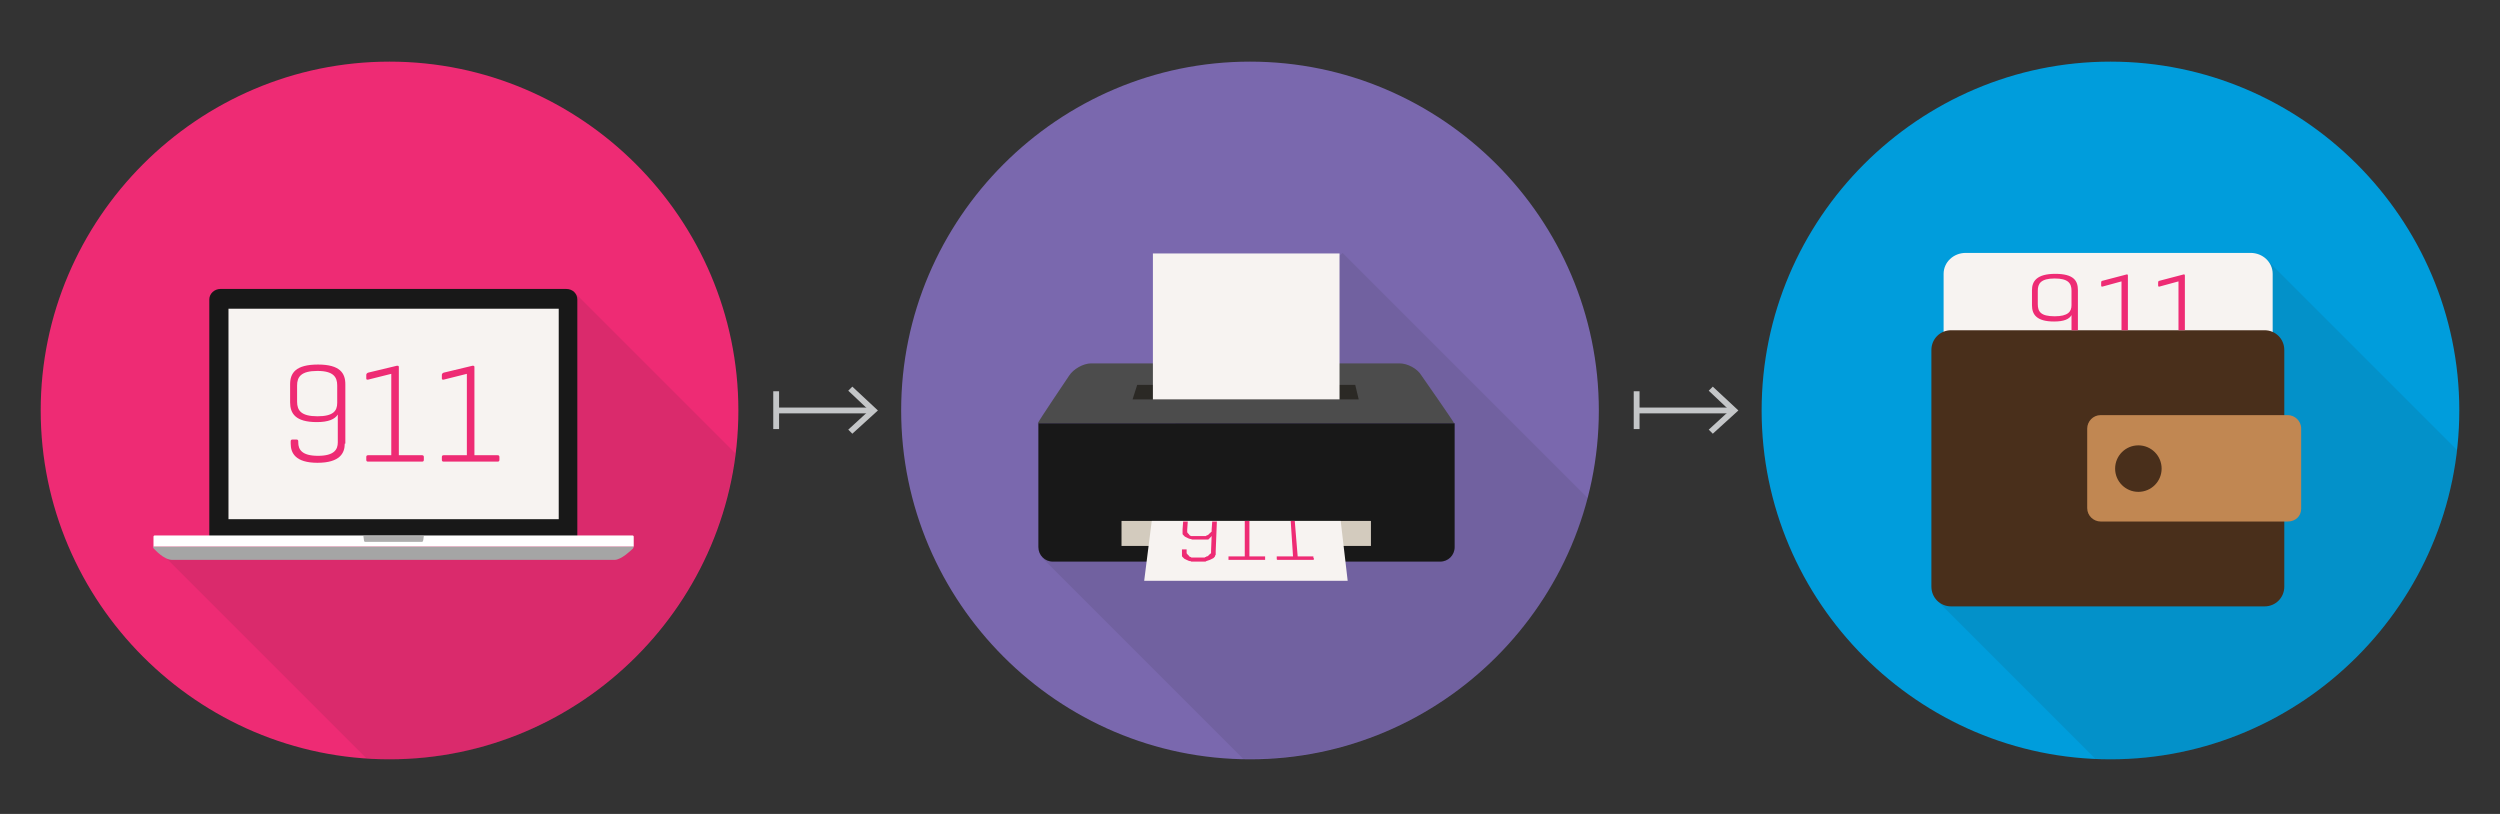 <svg xmlns="http://www.w3.org/2000/svg" viewBox="0 0 430 140" enable-background="new 0 0 430 140"><rect x="0" y="0" width="430" height="140" fill="#333333" stroke="none"/><path fill="#ee2b74" d="M127 70.6c0 33-27 60-60 60s-60-27-60-60 27-60 60-60 60 27 60 60"/><path opacity=".1" fill="#231f20" d="M126.5 78L99.1 50.6 72.2 88.8l-45.1 5.7L63 130.4c1.3.1 2.7.2 4 .2 30.5 0 55.8-23.1 59.5-52.6"/><path fill="#181818" d="M99.3 92.2V51.5c0-1-.8-1.8-1.9-1.8H37.9c-1 0-1.9.8-1.9 1.8v40.7h63.3"/><path fill="#f7f3f1" d="M39.3 53.1h56.8v36.2H39.3z"/><path fill="#a5a5a5" d="M26.3 94c0 .1.1.4.3.5 0 0 1.6 1.8 3 1.8h76.1c1.2 0 3-1.8 3-1.8.2-.1.3-.4.3-.5H26.3"/><path fill="#fff" d="M109 94v-1.7c0-.1-.1-.2-.2-.2H26.6c-.1 0-.2.1-.2.2V94H109"/><path fill="#adadad" d="M72.9 92.2l-.1.7c0 .1-.1.3-.2.3h-9.8c-.1 0-.2-.1-.2-.3l-.1-.7h10.4"/><path d="M59.3 76.3c0 1.6-.8 3.3-4.7 3.3-3.8 0-4.6-1.7-4.6-3.3v-.4c0-.2.1-.3.3-.3h.7c.2 0 .3.1.3.3v.2c0 1.2.6 2.3 3.4 2.3s3.4-1.1 3.4-2.3v-4.8c-.5.8-1.6 1.3-3.6 1.3-3.7 0-4.6-1.5-4.6-3.4v-3.1c0-1.9.9-3.4 4.8-3.4 3.8 0 4.7 1.5 4.7 3.4v10.2zm-4.7-12.5c-2.8 0-3.5 1-3.5 2.5v2.8c0 1.5.7 2.5 3.5 2.5 2.7 0 3.4-.9 3.4-2.3v-3c0-1.4-.6-2.5-3.4-2.5m13.7-.9c.1 0 .3 0 .3.2v15.2h4c.2 0 .3.1.3.3v.5c0 .2-.1.3-.3.3h-9.3c-.2 0-.3-.1-.3-.3v-.5c0-.2.1-.3.3-.3h4v-14l-4 1c-.2 0-.3 0-.3-.2v-.6c0-.2.1-.3.3-.4l5-1.2m13 0c.1 0 .3 0 .3.2v15.2h4c.2 0 .3.1.3.3v.5c0 .2-.1.3-.3.3h-9.3c-.2 0-.3-.1-.3-.3v-.5c0-.2.1-.3.3-.3h4v-14l-4 1c-.2 0-.3 0-.3-.2v-.6c0-.2.1-.3.3-.4l5-1.2" fill="#ee2b74"/><path fill="#7a68ae" d="M275 70.6c0 33-27 60-60 60s-60-27-60-60 27-60 60-60 60 27 60 60"/><path opacity=".1" fill="#231f20" d="M273.1 85.7l-42.2-42.2-51.5 52.6 34.4 34.4h1.3c27.7.1 51.2-19.1 58-44.8"/><path fill="#2b2925" d="M192.8 65.2h43.3v5.1h-43.3z"/><path fill="#4c4c4c" d="M244.5 64.6c-.7-1.2-2.4-2.1-3.8-2.1h-53c-1.4 0-3.1 1-3.8 2.1 0 0-5.4 8-5.4 8.2h71.6c0-.2-5.6-8.2-5.6-8.2m-10.8 4.1h-38.9l.8-2.5h37.5l.6 2.5"/><path fill="#d3cbbe" d="M190.7 87h53.5v9h-53.5z"/><path fill="#181818" d="M178.6 72.8v21.3c0 1.4 1.1 2.5 2.5 2.5h66.6c1.4 0 2.5-1.1 2.5-2.5V72.8h-71.6m57.2 21.1h-42.9v-4.3h42.9v4.3"/><path fill="#f7f3f1" d="M230.4 68.7h-32.1V43.6h32.1v25.1m.2 20.9h-32.5l-1.3 10.3h35l-1.2-10.3"/><path d="M203.4 91.2v.6c0 .1 0 .1.1.2l.1.1.1.1.1.1.2.1.2.1.2.1.3.1c.1 0 .2 0 .3.1h2.8s.1 0 .1-.1c0 0 .1 0 .1-.1 0 0 .1 0 .1-.1 0 0 .1 0 .1-.1 0 0 .1 0 .1-.1l.1-.1-.1 2.5v.4s0 .1-.1.1c0 0 0 .1-.1.1l-.1.1-.1.1-.1.1s-.1.1-.2.1-.1 0-.2.1c-.1 0-.1 0-.2.1H205c-.1 0-.1 0-.2-.1-.1 0-.1 0-.2-.1-.1 0-.1 0-.1-.1l-.1-.1-.1-.1-.1-.1s0-.1-.1-.1v-.7h-.8v1.1c0 .1 0 .1.1.2l.1.1.1.1.1.1.2.1.2.1c.1 0 .2.1.2.1l.3.1c.1 0 .2 0 .3.1h2.3c.1 0 .2 0 .3-.1l.3-.1.3-.1.2-.1.2-.1.2-.1.1-.1.1-.1s.1-.1.1-.2c0 0 0-.1.1-.2v-.6l.2-5.1h-.8l-.1 1.4v.3s0 .1-.1.1c0 0 0 .1-.1.1l-.1.1-.1.1-.1.1-.1.1s-.1 0-.2.1c-.1 0-.1 0-.2.1h-2.5c-.1 0-.1 0-.2-.1-.1 0-.1 0-.1-.1 0 0-.1 0-.1-.1l-.1-.1-.1-.1s0-.1-.1-.1v-.5l.1-1.4h-.8l-.1 1.4v.1m8.1 4.5h-.2v.6h6.3v-.6h-2.7v-6.1h-.8v6.1zm8.3 0h-.2v.5l.1.1h6.2l.1-.1v-.1l-.1-.2v-.2h-2.7l-.5-6.1h-.7l.4 6.1z" fill="#ee2b74"/><path fill="#009ddc" d="M423 70.6c0 33-27 60-60 60s-60-27-60-60 27-60 60-60 60 27 60 60"/><path opacity=".1" fill="#231f20" d="M422.6 77.4l-32.8-32.8-56.7 58.6 27.3 27.3 2.6.1c30.7 0 56.2-23.4 59.6-53.2"/><path fill="#f7f3f1" d="M390.9 47.1v20.8c0 2-1.7 3.6-3.8 3.6h-49c-2.1 0-3.8-1.6-3.8-3.6V47.1c0-2 1.7-3.6 3.8-3.6h49c2.1 0 3.8 1.6 3.8 3.6"/><path fill="#492f1b" d="M392.9 100.9c0 1.9-1.5 3.4-3.4 3.4h-53.9c-1.9 0-3.4-1.5-3.4-3.4V60.2c0-1.9 1.5-3.4 3.4-3.4h53.9c1.9 0 3.4 1.5 3.4 3.4v40.7"/><path fill="#c18752" d="M393.5 89.7h-32.2c-1.2 0-2.3-1-2.3-2.3V73.7c0-1.2 1-2.3 2.3-2.3h32.2c1.2 0 2.3 1 2.3 2.3v13.8c0 1.3-1 2.2-2.3 2.2"/><circle fill="#492f1b" cx="367.8" cy="80.6" r="4"/><path d="M357.4 49.9c0-1.6-.7-2.8-3.9-2.8s-4 1.3-4 2.8v2.6c0 1.6.8 2.8 3.8 2.8 1.7 0 2.6-.4 3-1.1v2.6h1.1v-6.9m-1.1 2.6c0 1.1-.6 1.9-2.9 1.9-2.4 0-2.9-.8-2.9-2.1V50c0-1.2.5-2.1 2.9-2.1 2.3 0 2.9.8 2.9 2.1v2.5m9.7-5.1c0-.2-.1-.2-.2-.2l-4.2 1.1c-.1 0-.2.1-.2.3v.5c0 .2.1.2.2.2l3.3-.9v8.4h1.1v-9.4m9.8 0c0-.2-.1-.2-.2-.2l-4.2 1.1c-.1 0-.2.1-.2.3v.5c0 .2.1.2.2.2l3.3-.9v8.4h1.1v-9.4" fill="#ee2b74"/><path stroke="#c4c6c8" stroke-miterlimit="10" fill="none" d="M133.5 70.6h16.4"/><path fill="#c4c6c8" d="M133 67.3h1v6.5h-1zm13.6 7.3l-.7-.7 3.6-3.3-3.6-3.4.7-.7 4.4 4.1z"/><path stroke="#c4c6c8" stroke-miterlimit="10" fill="none" d="M281.5 70.6h16.4"/><path fill="#c4c6c8" d="M281 67.3h1v6.5h-1zm13.6 7.3l-.7-.7 3.6-3.3-3.6-3.4.7-.7 4.4 4.1z"/></svg>